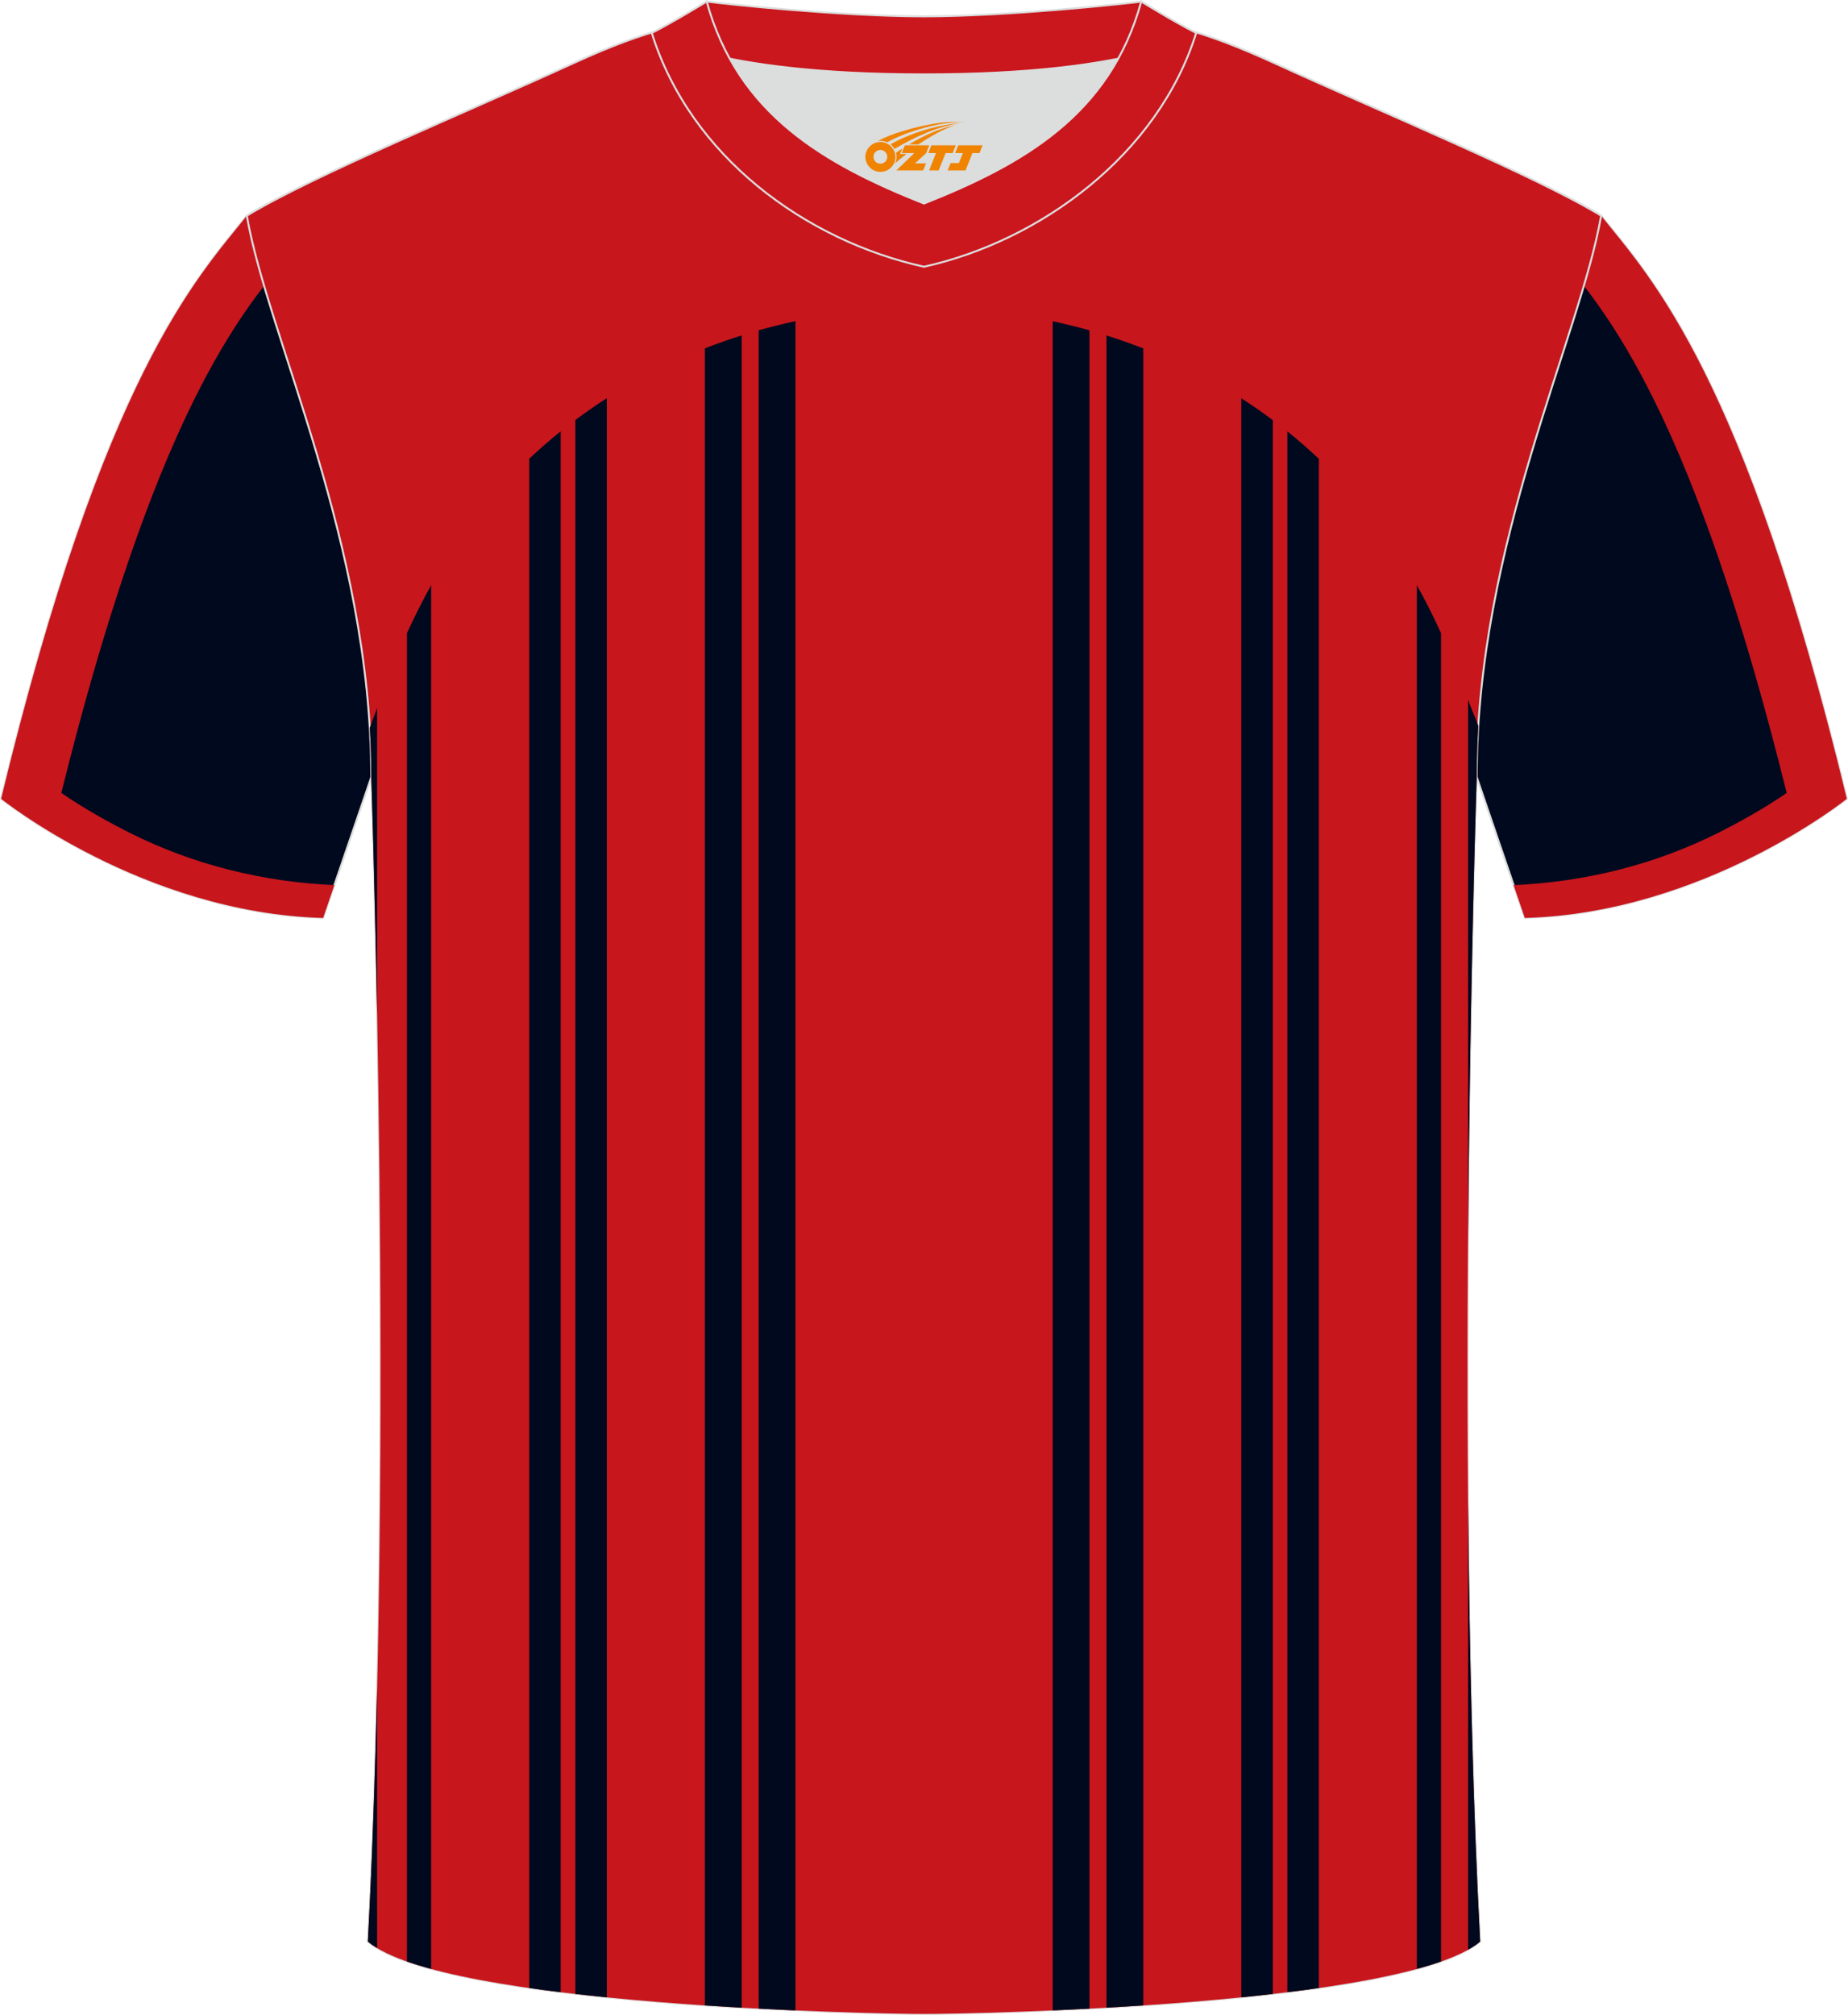 <?xml version="1.0" encoding="utf-8"?>
<!-- Generator: Adobe Illustrator 24.0.1, SVG Export Plug-In . SVG Version: 6.00 Build 0)  -->
<svg xmlns="http://www.w3.org/2000/svg" xmlns:xlink="http://www.w3.org/1999/xlink" version="1.1" id="图层_1" x="0px" y="0px" width="378px" height="412px" viewBox="0 0 378.45 412.51" enable-background="new 0 0 378.45 412.51" xml:space="preserve">
<path fill-rule="evenodd" clip-rule="evenodd" fill="#00091D" stroke="#DCDDDD" stroke-width="0.4" stroke-miterlimit="22.926" d="  M50.54,44.15C40.34,56.95,21.3,76.56,0.22,163.54c0,0,29.07,23.37,65.95,24.39c0,0,7.14-20.81,9.86-28.82  C98.32,93.92,74.11,39.37,171.29,3.01c-1.44-0.27-3.1-0.27-4.92-0.1l0.09-0.01c-13.93-0.87-17.81-1.24-23.83,0.66  c-9.6,3.38-15.56,5.81-24.97,10.11C95.8,23.69,64.16,35.9,50.54,44.15z"/>
<path fill-rule="evenodd" clip-rule="evenodd" fill="#C8161D" d="M12.55,162.34c4.01-16.15,8.52-32.26,13.92-47.98  C30.33,103.14,34.7,91.94,40,81.32c3.3-6.62,6.99-13.01,11.28-19.05c2.84-3.99,5.9-7.66,8.95-11.48l4.72-5.92l-6.33-5.08  c-3.1,1.55-5.83,3.01-8.07,4.37C40.34,56.95,21.3,76.56,0.22,163.54c0,0,29.07,23.37,65.95,24.39l2.3-6.72  c-14.55-0.63-28.89-4.17-41.86-10.68C22.15,168.29,17.01,165.42,12.55,162.34z"/>
<path fill-rule="evenodd" clip-rule="evenodd" fill="#00091D" stroke="#DCDDDD" stroke-width="0.4" stroke-miterlimit="22.926" d="  M327.91,44.15c10.2,12.79,29.24,32.4,50.32,119.38c0,0-29.07,23.37-65.95,24.39c0,0-7.14-20.81-9.86-28.82  c-22.29-65.18,1.92-119.73-95.26-156.09c1.44-0.27,3.1-0.27,4.92-0.1l-0.09-0.01c13.93-0.87,17.81-1.24,23.83,0.66  c9.6,3.38,15.56,5.81,24.97,10.11C282.65,23.69,314.28,35.9,327.91,44.15z"/>
<path fill-rule="evenodd" clip-rule="evenodd" fill="#C8161D" d="M365.9,162.34c-4.01-16.15-8.52-32.26-13.92-47.98  c-3.86-11.22-8.23-22.42-13.53-33.04c-3.3-6.62-6.99-13.01-11.28-19.05c-2.84-3.99-5.9-7.66-8.95-11.48l-4.72-5.92l6.33-5.08  c3.1,1.55,5.83,3.01,8.07,4.37c10.2,12.79,29.24,32.4,50.32,119.38c0,0-29.07,23.37-65.95,24.39l-2.3-6.72  c14.55-0.63,28.89-4.17,41.86-10.68C356.3,168.29,361.44,165.42,365.9,162.34z"/>
<path fill-rule="evenodd" clip-rule="evenodd" fill="#C8161D" stroke="#DCDDDD" stroke-width="0.4" stroke-miterlimit="22.926" d="  M189.22,412.31c9.69,0.03,98.35-1.67,113.89-14.81c-5.36-101.31-0.7-238.4-0.7-238.4c0-47.76,21.23-90.21,25.49-114.95  c-13.62-8.25-45.26-21.31-67.11-31.32c-30.02-13.7-34.14-7.77-71.16-7.77c-37.03,0-41.96-5.94-71.98,7.77  C95.8,22.84,64.16,35.9,50.54,44.15C54.8,68.9,76.03,111.34,76.03,159.1c0,0,4.66,137.09-0.7,238.4  C90.87,410.64,179.54,412.34,189.22,412.31z"/>
<g>
	<path fill-rule="evenodd" clip-rule="evenodd" fill="#C8161D" d="M75.72,149.01c0.48-1.28,1.08-2.91,1.19-3.22   c3.26-9.49,7.08-18.3,11.57-26.35c42.1-75.41,159.63-75.26,201.61,0.21c4.1,7.36,7.64,15.37,10.69,23.95   c0.39,1.09,1.47,3.65,1.97,5.04c-0.22,3.45-0.33,6.94-0.33,10.46c0,0-4.66,137.09,0.7,238.4   c-15.54,13.14-104.21,14.84-113.89,14.81c-9.69,0.03-98.35-1.67-113.89-14.81c5.36-101.31,0.7-238.4,0.7-238.4   C76.03,155.71,75.92,152.34,75.72,149.01z"/>
	<g>
		<path fill-rule="evenodd" clip-rule="evenodd" fill="#00091D" d="M83.33,401.58V129.64c1.55-3.4,3.21-6.67,4.96-9.85V403.1    C86.51,402.62,84.85,402.11,83.33,401.58z"/>
		<path fill-rule="evenodd" clip-rule="evenodd" fill="#00091D" d="M108.37,407.01V93.92c2.09-1.96,4.23-3.84,6.45-5.61v319.56    C112.63,407.6,110.48,407.31,108.37,407.01z"/>
		<path fill-rule="evenodd" clip-rule="evenodd" fill="#00091D" d="M117.82,408.23V85.99c2.11-1.57,4.25-3.06,6.45-4.48v327.41    C122.1,408.7,119.94,408.47,117.82,408.23z"/>
		<path fill-rule="evenodd" clip-rule="evenodd" fill="#00091D" d="M144.35,410.57V71.32c2.48-0.97,4.99-1.85,7.53-2.65v342.37    C149.41,410.9,146.9,410.74,144.35,410.57z"/>
		<path fill-rule="evenodd" clip-rule="evenodd" fill="#00091D" d="M155.37,411.23V67.62c2.49-0.7,4.99-1.33,7.53-1.87v345.84    C160.48,411.48,157.96,411.36,155.37,411.23z"/>
		<path fill-rule="evenodd" clip-rule="evenodd" fill="#00091D" d="M215.58,411.59V65.76c2.53,0.55,5.04,1.17,7.53,1.87v343.6    C220.51,411.36,217.99,411.48,215.58,411.59z"/>
		<path fill-rule="evenodd" clip-rule="evenodd" fill="#00091D" d="M226.6,411.03V68.68c2.54,0.8,5.05,1.69,7.53,2.65v339.24    C231.57,410.74,229.06,410.89,226.6,411.03z"/>
		<path fill-rule="evenodd" clip-rule="evenodd" fill="#00091D" d="M254.21,408.92V81.54c2.21,1.41,4.35,2.91,6.45,4.48l0,322.2    C258.53,408.47,256.37,408.7,254.21,408.92z"/>
		<path fill-rule="evenodd" clip-rule="evenodd" fill="#00091D" d="M263.64,407.87V88.32c2.22,1.77,4.36,3.65,6.45,5.61v313.08    C267.98,407.31,265.83,407.6,263.64,407.87z"/>
		<path fill-rule="evenodd" clip-rule="evenodd" fill="#00091D" d="M290.16,119.8V403.1c1.78-0.48,3.44-0.99,4.96-1.53V129.64    C293.58,126.24,291.92,122.96,290.16,119.8L290.16,119.8z"/>
	</g>
	<g>
		<path fill-rule="evenodd" clip-rule="evenodd" fill="#00091D" d="M300.65,143.24v109.32c0.4-53.1,1.77-93.46,1.77-93.46    c0-3.52,0.12-7,0.33-10.46c-0.51-1.39-1.59-3.95-1.97-5.04L300.65,143.24L300.65,143.24z M300.65,307.5v91.67    c0.95-0.53,1.79-1.09,2.47-1.67C301.61,369.05,300.9,337.77,300.65,307.5z"/>
		<path fill-rule="evenodd" clip-rule="evenodd" fill="#00091D" d="M77.22,144.9v62.74c-0.54-29.34-1.19-48.53-1.19-48.53    c0-3.39-0.11-6.76-0.31-10.09c0.48-1.28,1.08-2.91,1.19-3.22L77.22,144.9L77.22,144.9z M77.22,345.71v53.12    c-0.71-0.43-1.35-0.87-1.89-1.33C76.21,380.94,76.81,363.43,77.22,345.71z"/>
	</g>
</g>
<g>
	<path fill-rule="evenodd" clip-rule="evenodd" fill="#DCDDDD" d="M149.45,12.02c8.42,15.19,23.3,23.13,39.77,29.65   c16.49-6.53,31.37-14.46,39.77-29.67c-8.62,1.72-21.37,3.21-39.77,3.21C170.82,15.23,158.07,13.74,149.45,12.02z"/>
	
		<path fill-rule="evenodd" clip-rule="evenodd" fill="#CA161D" stroke="#DCDDDD" stroke-width="0.4" stroke-miterlimit="22.926" d="   M189.22,3.35c-17.22,0-41.63-2.63-44.5-3.04c0,0-5.51,4.63-11.25,6.43c0,0,11.74,8.49,55.75,8.49s55.75-8.49,55.75-8.49   c-5.74-1.79-11.25-6.43-11.25-6.43C230.84,0.73,206.44,3.35,189.22,3.35z"/>
	
		<path fill-rule="evenodd" clip-rule="evenodd" fill="#CA161D" stroke="#DCDDDD" stroke-width="0.4" stroke-miterlimit="22.926" d="   M189.22,54.61c23.87-5.28,47.97-22.97,55.75-47.87c-4.41-2.21-11.25-6.43-11.25-6.43c-6.38,23.19-24.21,33.32-44.5,41.36   c-20.26-8.03-38.13-18.2-44.5-41.36c0,0-6.84,4.21-11.25,6.43C141.36,32.03,164.96,49.25,189.22,54.61z"/>
	
</g>
<g id="图层_x0020_1">
	<path fill="#F08300" d="M177.4,33.15c0.416,1.136,1.472,1.984,2.752,2.032c0.144,0,0.304,0,0.448-0.016h0.016   c0.016,0,0.064,0,0.128-0.016c0.032,0,0.048-0.016,0.08-0.016c0.064-0.016,0.144-0.032,0.224-0.048c0.016,0,0.016,0,0.032,0   c0.192-0.048,0.4-0.112,0.576-0.208c0.192-0.096,0.4-0.224,0.608-0.384c0.672-0.56,1.104-1.408,1.104-2.352   c0-0.224-0.032-0.448-0.08-0.672l0,0C183.24,31.27,183.19,31.1,183.11,30.92C182.64,29.83,181.56,29.07,180.29,29.07C178.6,29.07,177.22,30.44,177.22,32.14C177.22,32.49,177.28,32.83,177.4,33.15L177.4,33.15L177.4,33.15z M181.7,32.17L181.7,32.17C181.67,32.95,181.01,33.55,180.23,33.51C179.44,33.48,178.85,32.83,178.88,32.04c0.032-0.784,0.688-1.376,1.472-1.344   C181.12,30.73,181.73,31.4,181.7,32.17L181.7,32.17z"/>
	<polygon fill="#F08300" points="195.73,29.75 ,195.09,31.34 ,193.65,31.34 ,192.23,34.89 ,190.28,34.89 ,191.68,31.34 ,190.1,31.34    ,190.74,29.75"/>
	<path fill="#F08300" d="M197.7,25.02c-1.008-0.096-3.024-0.144-5.056,0.112c-2.416,0.304-5.152,0.912-7.616,1.664   C182.98,27.4,181.11,28.12,179.76,28.89C179.96,28.86,180.15,28.84,180.34,28.84c0.48,0,0.944,0.112,1.36,0.288   C185.8,26.81,193,24.76,197.7,25.02L197.7,25.02L197.7,25.02z"/>
	<path fill="#F08300" d="M183.17,30.49c4-2.368,8.88-4.672,13.488-5.248c-4.608,0.288-10.224,2-14.288,4.304   C182.69,29.8,182.96,30.12,183.17,30.49C183.17,30.49,183.17,30.49,183.17,30.49z"/>
	<polygon fill="#F08300" points="201.22,29.75 ,200.6,31.34 ,199.14,31.34 ,197.73,34.89 ,197.27,34.89 ,195.76,34.89 ,194.07,34.89    ,194.66,33.39 ,196.37,33.39 ,197.19,31.34 ,195.6,31.34 ,196.24,29.75"/>
	<polygon fill="#F08300" points="190.31,29.75 ,189.67,31.34 ,187.38,33.45 ,189.64,33.45 ,189.06,34.89 ,183.57,34.89 ,187.24,31.34    ,184.66,31.34 ,185.3,29.75"/>
	<path fill="#F08300" d="M195.59,25.61c-3.376,0.752-6.464,2.192-9.424,3.952h1.888C190.48,27.99,192.82,26.56,195.59,25.61z    M184.79,30.43C184.16,30.81,184.1,30.86,183.49,31.27c0.064,0.256,0.112,0.544,0.112,0.816c0,0.496-0.112,0.976-0.32,1.392   c0.176-0.16,0.32-0.304,0.432-0.4c0.272-0.24,0.768-0.64,1.6-1.296l0.32-0.256H184.31l0,0L184.79,30.43L184.79,30.43L184.79,30.43z"/>
</g>
</svg>